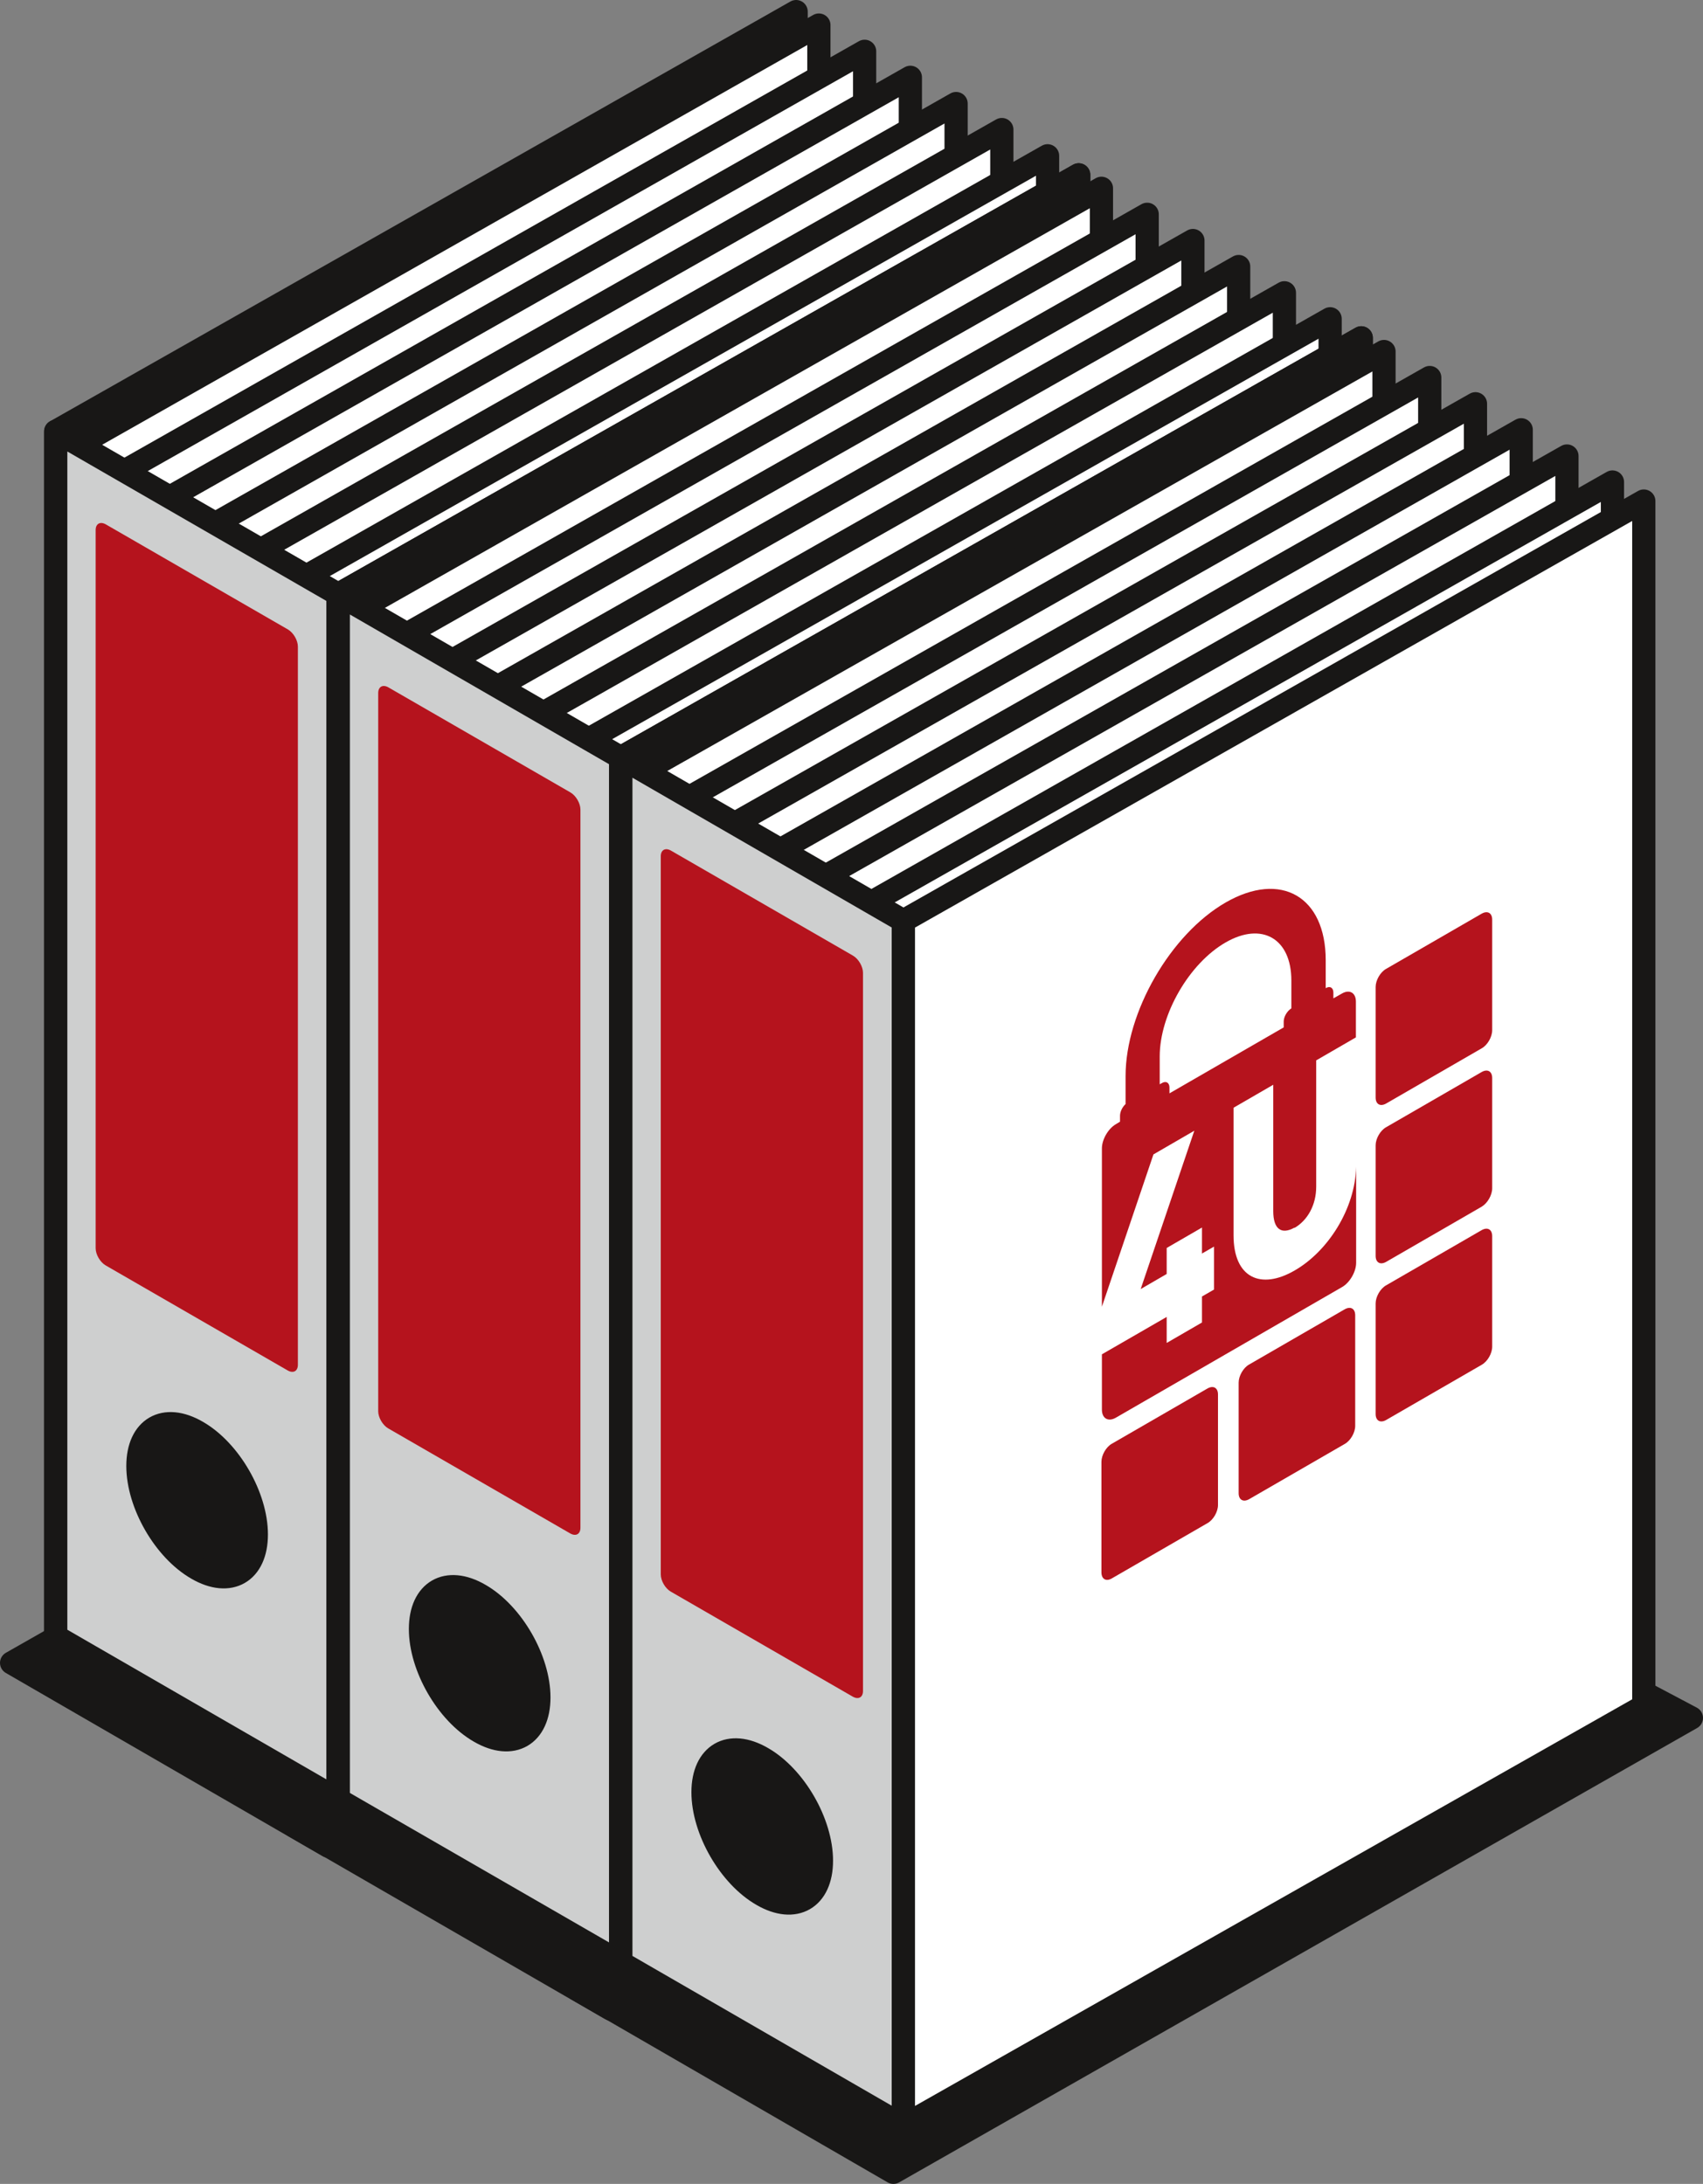 <?xml version="1.0" encoding="UTF-8"?>
<svg xmlns="http://www.w3.org/2000/svg" id="Ebene_1" data-name="Ebene 1" viewBox="0 0 73.35 94.06">
  <rect x="0" y="0" width="73.35" height="94.06" fill="#808080" stroke="none"/>
  <defs>
    <style>
      .cls-1 {
        fill: #181716;
      }

      .cls-1, .cls-2, .cls-3 {
        stroke: #181716;
        stroke-linecap: round;
        stroke-linejoin: round;
      }

      .cls-2 {
        fill: #cecfcf;
      }

      .cls-4 {
        fill: #b5131d;
        stroke-width: 0px;
      }

      .cls-3 {
        fill: #fff;
      }
    </style>
  </defs>
  <g>
    <polygon class="cls-1" points="48.51 59.94 14.14 79.51 .5 71.62 34.29 52.4 48.51 59.94"></polygon>
    <g>
      <polygon class="cls-1" points="34.29 .5 34.29 52.4 2.4 70.48 2.4 18.58 34.29 .5"></polygon>
      <polygon class="cls-3" points="35.27 1.08 35.27 52.99 3.38 71.06 3.38 19.16 35.27 1.08"></polygon>
      <polygon class="cls-3" points="37.24 2.21 37.24 54.11 5.35 72.19 5.35 20.29 37.24 2.21"></polygon>
      <polygon class="cls-3" points="39.21 3.33 39.21 55.24 7.32 73.31 7.32 21.41 39.21 3.33"></polygon>
      <polygon class="cls-3" points="41.18 4.46 41.18 56.36 9.29 74.44 9.29 22.54 41.18 4.46"></polygon>
      <polygon class="cls-3" points="43.15 5.58 43.15 57.49 11.26 75.56 11.26 23.66 43.15 5.58"></polygon>
      <polygon class="cls-3" points="45.12 6.71 45.12 58.61 13.23 76.69 13.23 24.79 45.12 6.71"></polygon>
      <polygon class="cls-2" points="14.57 77.51 2.4 70.48 2.4 18.58 14.57 25.6 14.57 77.51"></polygon>
      <path class="cls-1" d="M11.04,66.09c0,1.63-1.14,2.29-2.55,1.47-1.41-.81-2.55-2.79-2.55-4.42s1.14-2.29,2.55-1.47c1.41.81,2.55,2.79,2.55,4.42Z"></path>
      <path class="cls-4" d="M12.83,58.78c0,.27-.19.38-.43.25l-7.85-4.53c-.24-.14-.43-.47-.43-.74v-30.93c0-.27.19-.38.43-.25l7.85,4.53c.24.14.43.47.43.74v30.93Z"></path>
      <polygon class="cls-3" points="46.46 7.53 46.46 59.43 14.57 77.51 14.57 25.6 46.46 7.53"></polygon>
    </g>
    <g>
      <path class="cls-4" d="M39.93,37.13c0,.29-.2.64-.45.79l-4.12,2.38c-.25.14-.45.03-.45-.26v-4.76c0-.29.2-.64.45-.78l4.12-2.38c.25-.14.45-.03.45.26v4.76Z"></path>
      <path class="cls-4" d="M28.12,50.76c0,.29-.2.64-.45.78l-4.12,2.38c-.25.15-.45.03-.45-.26v-4.76c0-.29.2-.64.45-.78l4.12-2.38c.25-.14.45-.03.45.26v4.76Z"></path>
      <path class="cls-4" d="M34.03,47.36c0,.29-.2.64-.45.78l-4.12,2.38c-.25.14-.45.03-.45-.26v-4.76c0-.29.2-.64.45-.78l4.12-2.38c.25-.14.45-.03.45.26v4.76Z"></path>
      <path class="cls-4" d="M39.93,43.95c0,.29-.2.64-.45.78l-4.12,2.38c-.25.14-.45.03-.45-.26v-4.76c0-.29.2-.64.45-.78l4.12-2.38c.25-.14.45-.03.45.26v4.76Z"></path>
      <path class="cls-4" d="M39.93,30.32c0,.29-.2.64-.45.78l-4.12,2.38c-.25.14-.45.03-.45-.26v-4.76c0-.29.2-.64.45-.78l4.12-2.38c.25-.14.45-.03.45.26v4.76Z"></path>
      <path class="cls-4" d="M31.41,38.84c.57-.33.94-.99.94-1.78v-5.44s1.71-.99,1.71-.99v-1.54c0-.38-.27-.54-.6-.35l-.37.21v-.25c0-.21-.15-.3-.33-.19h0s0-1.2,0-1.2c0-2.75-1.93-3.86-4.31-2.49-2.38,1.37-4.32,4.73-4.32,7.47v1.21c-.14.13-.24.33-.24.51v.25s-.18.11-.18.11c-.33.19-.6.66-.6,1.04v6.82l2.22-6.56,1.76-1.02-2.31,6.82,1.12-.65v-1.12l1.52-.88v1.12l.52-.3v1.85l-.52.3v1.12l-1.52.88v-1.12l-2.79,1.61v2.38c0,.38.27.54.6.35l9.75-5.63c.33-.19.6-.66.6-1.04v-4.14c-.04,1.82-1.22,3.65-2.65,4.47-1.45.84-2.63.33-2.63-1.52v-5.49l1.71-.99v5.44c0,.78.35,1.03.92.71ZM26.03,33.04v-.25c0-.21-.15-.3-.33-.19l-.09.05v-1.2c0-1.81,1.27-4.01,2.84-4.91,1.56-.9,2.83-.17,2.83,1.64v1.2c-.18.11-.33.36-.33.57v.25s-4.92,2.84-4.92,2.84Z"></path>
    </g>
  </g>
  <g>
    <polygon class="cls-1" points="60.68 66.96 26.31 86.53 12.67 78.65 46.46 59.43 60.68 66.96"></polygon>
    <g>
      <polygon class="cls-1" points="46.46 7.53 46.46 59.43 14.57 77.51 14.57 25.6 46.46 7.53"></polygon>
      <polygon class="cls-3" points="47.44 8.11 47.44 60.01 15.55 78.09 15.55 26.19 47.44 8.11"></polygon>
      <polygon class="cls-3" points="49.41 9.23 49.41 61.14 17.52 79.22 17.52 27.31 49.41 9.23"></polygon>
      <polygon class="cls-3" points="51.38 10.36 51.38 62.26 19.49 80.34 19.49 28.44 51.38 10.36"></polygon>
      <polygon class="cls-3" points="53.35 11.48 53.35 63.39 21.46 81.47 21.46 29.56 53.35 11.48"></polygon>
      <polygon class="cls-3" points="55.32 12.61 55.32 64.51 23.43 82.59 23.43 30.69 55.32 12.61"></polygon>
      <polygon class="cls-3" points="57.29 13.73 57.29 65.64 25.4 83.72 25.4 31.81 57.29 13.73"></polygon>
      <polygon class="cls-2" points="26.74 84.53 14.57 77.51 14.57 25.6 26.74 32.63 26.74 84.53"></polygon>
      <path class="cls-1" d="M23.21,73.11c0,1.63-1.14,2.29-2.55,1.47-1.41-.81-2.55-2.79-2.55-4.42s1.14-2.29,2.55-1.47c1.41.81,2.55,2.79,2.55,4.42Z"></path>
      <path class="cls-4" d="M25,65.8c0,.27-.19.38-.43.25l-7.85-4.53c-.24-.14-.43-.47-.43-.74v-30.93c0-.27.19-.38.43-.25l7.85,4.53c.24.14.43.47.43.74v30.93Z"></path>
      <polygon class="cls-3" points="58.63 14.55 58.63 66.46 26.74 84.53 26.74 32.63 58.63 14.55"></polygon>
    </g>
    <g>
      <path class="cls-4" d="M52.1,44.16c0,.29-.2.64-.45.79l-4.12,2.38c-.25.14-.45.03-.45-.26v-4.76c0-.29.2-.64.45-.78l4.12-2.38c.25-.14.45-.03.45.26v4.76Z"></path>
      <path class="cls-4" d="M40.29,57.79c0,.29-.2.64-.45.78l-4.12,2.38c-.25.14-.45.03-.45-.26v-4.76c0-.29.2-.64.45-.78l4.12-2.38c.25-.14.45-.03.45.26v4.76Z"></path>
      <path class="cls-4" d="M46.2,54.38c0,.29-.2.64-.45.78l-4.12,2.38c-.25.14-.45.03-.45-.26v-4.76c0-.29.2-.64.45-.78l4.12-2.38c.25-.14.45-.03.45.26v4.76Z"></path>
      <path class="cls-4" d="M52.1,50.98c0,.29-.2.64-.45.78l-4.12,2.38c-.25.14-.45.03-.45-.26v-4.76c0-.29.2-.64.45-.78l4.12-2.38c.25-.14.45-.03.45.26v4.76Z"></path>
      <path class="cls-4" d="M52.1,37.34c0,.29-.2.64-.45.78l-4.12,2.38c-.25.14-.45.03-.45-.26v-4.76c0-.29.2-.64.45-.78l4.12-2.38c.25-.14.45-.03.45.26v4.76Z"></path>
      <path class="cls-4" d="M43.58,45.87c.57-.33.94-.99.94-1.78v-5.44s1.71-.99,1.71-.99v-1.54c0-.38-.27-.54-.6-.35l-.37.21v-.25c0-.21-.15-.3-.33-.19h0s0-1.2,0-1.2c0-2.75-1.93-3.86-4.31-2.49-2.38,1.37-4.31,4.73-4.31,7.47v1.21c-.14.13-.24.33-.24.51v.25s-.18.11-.18.11c-.33.19-.6.66-.6,1.04v6.82l2.22-6.56,1.76-1.02-2.31,6.82,1.12-.65v-1.12l1.52-.88v1.12l.52-.3v1.85l-.52.3v1.12l-1.52.88v-1.12l-2.79,1.61v2.38c0,.38.27.54.6.35l9.75-5.63c.33-.19.6-.66.6-1.04v-4.14c-.04,1.82-1.22,3.65-2.65,4.47-1.45.84-2.63.33-2.63-1.52v-5.49l1.71-.99v5.44c0,.78.35,1.03.92.71ZM38.2,40.07v-.25c0-.21-.15-.3-.33-.19l-.09.05v-1.2c0-1.81,1.27-4.01,2.84-4.91,1.56-.9,2.83-.17,2.83,1.64v1.2c-.18.11-.33.36-.33.57v.25s-4.92,2.84-4.92,2.84Z"></path>
    </g>
  </g>
  <g>
    <polygon class="cls-1" points="72.85 73.99 38.48 93.56 24.84 85.67 58.63 66.46 72.85 73.99"></polygon>
    <g>
      <polygon class="cls-1" points="58.63 14.55 58.63 66.46 26.74 84.53 26.74 32.63 58.63 14.55"></polygon>
      <polygon class="cls-3" points="59.61 15.14 59.61 67.04 27.72 85.12 27.72 33.21 59.61 15.14"></polygon>
      <polygon class="cls-3" points="61.58 16.26 61.58 68.16 29.69 86.24 29.69 34.34 61.58 16.26"></polygon>
      <polygon class="cls-3" points="63.55 17.39 63.55 69.29 31.66 87.37 31.66 35.46 63.55 17.39"></polygon>
      <polygon class="cls-3" points="65.52 18.51 65.52 70.41 33.63 88.49 33.63 36.59 65.52 18.51"></polygon>
      <polygon class="cls-3" points="67.49 19.64 67.49 71.54 35.6 89.62 35.6 37.71 67.49 19.64"></polygon>
      <polygon class="cls-3" points="69.45 20.76 69.45 72.66 37.57 90.74 37.57 38.84 69.45 20.76"></polygon>
      <polygon class="cls-2" points="38.91 91.56 26.74 84.53 26.74 32.63 38.91 39.66 38.91 91.56"></polygon>
      <path class="cls-1" d="M35.38,80.14c0,1.63-1.14,2.29-2.55,1.47-1.41-.81-2.55-2.79-2.55-4.42s1.14-2.29,2.55-1.47c1.41.81,2.55,2.79,2.55,4.42Z"></path>
      <path class="cls-4" d="M37.17,72.83c0,.27-.19.38-.43.25l-7.85-4.53c-.24-.14-.43-.47-.43-.74v-30.93c0-.27.19-.38.43-.25l7.85,4.53c.24.14.43.47.43.74v30.93Z"></path>
      <polygon class="cls-3" points="70.8 21.58 70.8 73.48 38.91 91.56 38.91 39.66 70.8 21.58"></polygon>
    </g>
    <g>
      <path class="cls-4" d="M64.27,51.18c0,.29-.2.64-.45.79l-4.12,2.38c-.25.14-.45.03-.45-.26v-4.76c0-.29.2-.64.45-.78l4.12-2.38c.25-.14.45-.03.45.26v4.76Z"></path>
      <path class="cls-4" d="M52.46,64.82c0,.29-.2.64-.45.78l-4.12,2.38c-.25.15-.45.03-.45-.26v-4.76c0-.29.2-.64.45-.78l4.12-2.38c.25-.14.45-.03.45.26v4.76Z"></path>
      <path class="cls-4" d="M58.37,61.41c0,.29-.2.64-.45.78l-4.12,2.38c-.25.14-.45.03-.45-.26v-4.76c0-.29.2-.64.45-.78l4.12-2.38c.25-.14.45-.03.45.26v4.76Z"></path>
      <path class="cls-4" d="M64.27,58c0,.29-.2.64-.45.78l-4.12,2.38c-.25.14-.45.03-.45-.26v-4.76c0-.29.2-.64.45-.78l4.12-2.38c.25-.14.45-.03.45.26v4.76Z"></path>
      <path class="cls-4" d="M64.27,44.37c0,.29-.2.64-.45.78l-4.12,2.38c-.25.14-.45.03-.45-.26v-4.76c0-.29.2-.64.45-.78l4.12-2.38c.25-.14.45-.03.45.26v4.76Z"></path>
      <path class="cls-4" d="M55.75,52.89c.57-.33.94-.99.94-1.78v-5.44s1.71-.99,1.71-.99v-1.54c0-.38-.27-.54-.6-.35l-.37.21v-.25c0-.21-.15-.3-.33-.19h0s0-1.2,0-1.2c0-2.75-1.93-3.86-4.31-2.49-2.38,1.37-4.31,4.73-4.31,7.47v1.21c-.14.13-.24.33-.24.51v.25s-.18.11-.18.11c-.33.19-.6.66-.6,1.04v6.82l2.22-6.56,1.76-1.02-2.31,6.82,1.12-.65v-1.12l1.52-.88v1.12l.52-.3v1.85l-.52.3v1.12l-1.52.88v-1.12l-2.79,1.61v2.38c0,.38.27.54.6.35l9.75-5.63c.33-.19.6-.66.6-1.04v-4.14c-.04,1.82-1.22,3.65-2.65,4.47-1.45.84-2.63.33-2.63-1.52v-5.49l1.71-.99v5.44c0,.78.35,1.03.92.71ZM50.37,47.09v-.25c0-.21-.15-.3-.33-.19l-.09.05v-1.2c0-1.81,1.27-4.01,2.84-4.91,1.56-.9,2.83-.17,2.83,1.64v1.2c-.18.11-.33.36-.33.57v.25s-4.92,2.84-4.92,2.84Z"></path>
    </g>
  </g>
</svg>
